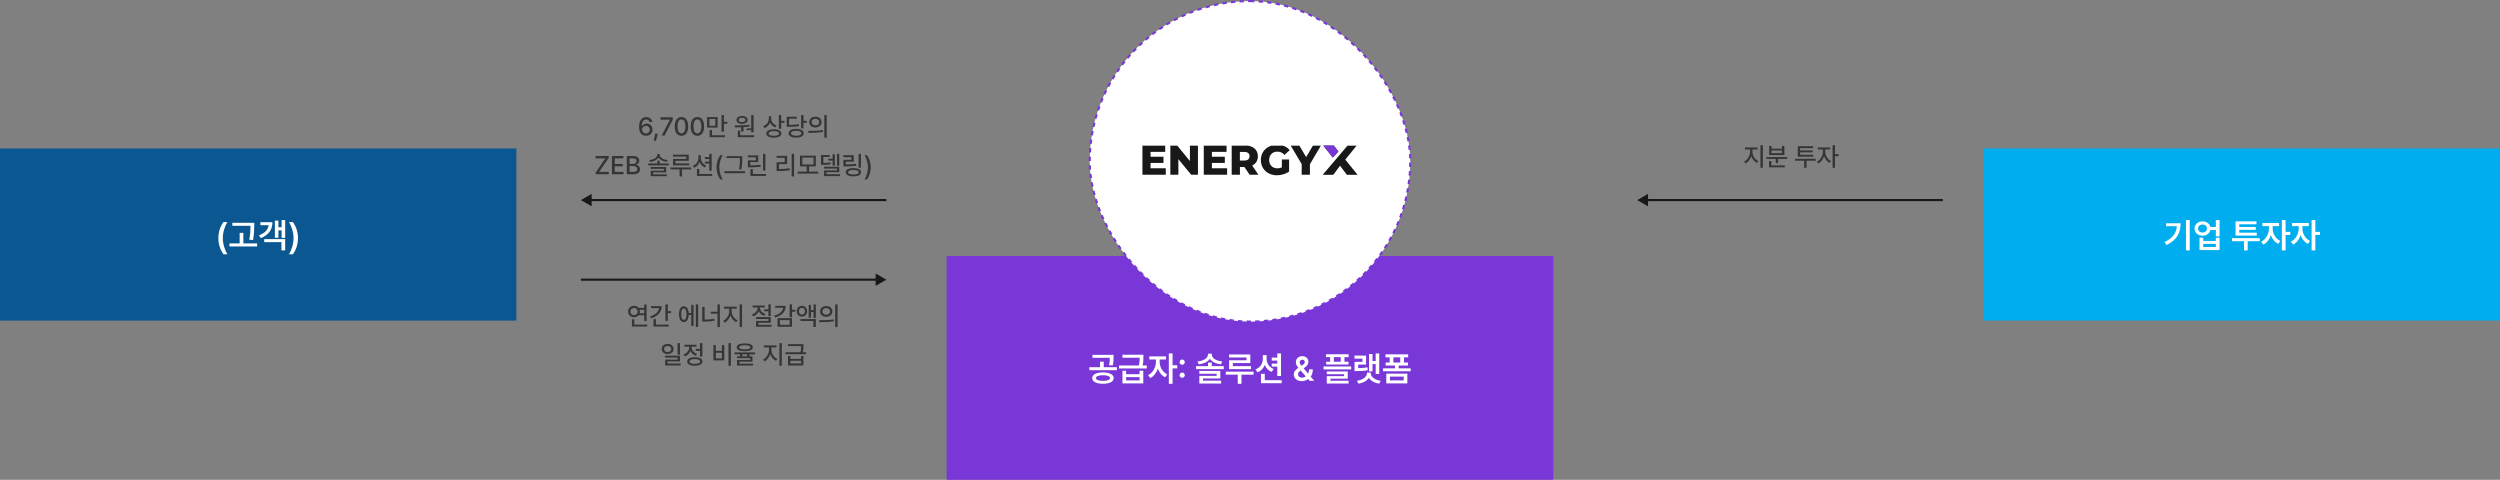 <svg width="1162" height="223" viewBox="0 0 1162 223" fill="none" xmlns="http://www.w3.org/2000/svg">
<rect x="0" y="0" width="1162" height="223" fill="#808080" stroke="none"/>
<rect width="240" height="80" transform="translate(0 69)" fill="#0B5791"/>
<path d="M101.5 110.688C101.5 107.75 102.375 105.297 103.844 103.203H105.719C104.641 104.75 103.562 107.891 103.562 110.688C103.562 113.484 104.641 116.625 105.719 118.188H103.844C102.375 116.078 101.5 113.641 101.5 110.688ZM118.172 103.562V104.922C118.156 106.672 118.156 108.641 117.609 111.594L115.859 111.406C116.406 108.656 116.406 106.648 116.422 104.953H107.984V103.562H118.172ZM119.516 113.141V114.562H106.641V113.141H111.391V108.234H113.109V113.141H119.516ZM132.547 102.281V110.562H130.891V107.047H129.406V110.5H127.766V102.547H129.406V105.625H130.891V102.281H132.547ZM132.547 111.141V116.391H130.812V112.547H122.812V111.141H132.547ZM126.625 103.266C126.641 106.766 124.859 109.203 121.219 110.688L120.391 109.391C123.141 108.344 124.578 106.742 124.859 104.672H121.031V103.266H126.625ZM138.5 110.688C138.5 113.641 137.625 116.078 136.156 118.188H134.281C135.359 116.625 136.438 113.484 136.438 110.688C136.438 107.891 135.359 104.75 134.281 103.203H136.156C137.625 105.297 138.5 107.75 138.5 110.688Z" fill="white"/>
<rect width="282" height="104" transform="translate(440 119)" fill="#7A37D8"/>
<path d="M512.648 173.094C515.711 173.109 517.648 174.078 517.664 175.75C517.648 177.391 515.711 178.375 512.648 178.375C509.602 178.375 507.648 177.391 507.648 175.75C507.648 174.078 509.602 173.109 512.648 173.094ZM512.648 174.406C510.617 174.406 509.383 174.891 509.398 175.75C509.383 176.578 510.617 177.031 512.648 177.031C514.695 177.031 515.93 176.578 515.945 175.75C515.93 174.891 514.695 174.406 512.648 174.406ZM517.57 164.938V166.109C517.57 167.219 517.57 168.406 517.18 169.859L515.461 169.703C515.812 168.328 515.836 167.336 515.836 166.312H507.789V164.938H517.57ZM519.133 170.672V172.078H506.32V170.672H511.289V168.109H513.008V170.672H519.133ZM523.414 172.312V173.938H529.68V172.312H531.398V178.219H521.711V172.312H523.414ZM523.414 176.812H529.68V175.281H523.414V176.812ZM531.445 164.875V165.969C531.445 167.039 531.445 168.219 531.102 169.875H533.023V171.266H520.117V169.875H529.383C529.68 168.383 529.711 167.258 529.711 166.266H521.711V164.875H531.445ZM539.008 168.281C539.008 170.469 540.305 172.953 542.539 173.984L541.57 175.359C539.977 174.609 538.797 173.094 538.164 171.328C537.523 173.266 536.289 174.922 534.664 175.703L533.648 174.344C535.898 173.281 537.258 170.625 537.273 168.281V167.094H534.195V165.656H541.961V167.094H539.008V168.281ZM545.008 164.266V169.766H547.18V171.219H545.008V178.391H543.273V164.266H545.008ZM549.492 175.594C548.82 175.594 548.273 175.047 548.273 174.375C548.273 173.719 548.82 173.172 549.492 173.172C550.133 173.172 550.695 173.719 550.695 174.375C550.695 175.047 550.133 175.594 549.492 175.594ZM549.492 169.531C548.82 169.531 548.273 168.984 548.273 168.312C548.273 167.656 548.82 167.109 549.492 167.109C550.133 167.109 550.695 167.656 550.695 168.312C550.695 168.984 550.133 169.531 549.492 169.531ZM563.211 168.531V170.172H568.805V171.562H555.93V170.172H561.492V168.531H563.211ZM563.227 164.766C563.227 166.375 565.086 167.719 568.102 168.016L567.492 169.344C565.125 169.047 563.25 168.156 562.352 166.781C561.43 168.156 559.562 169.047 557.195 169.344L556.586 168.016C559.602 167.719 561.461 166.375 561.461 164.766V164.391H563.227V164.766ZM567.195 172.422V175.922H559.164V176.938H567.586V178.266H557.461V174.688H565.492V173.75H557.445V172.422H567.195ZM581.148 164.75V168.766H573.039V170.172H581.461V171.562H571.289V167.453H579.367V166.156H571.258V164.75H581.148ZM582.648 172.766V174.156H577.039V178.406H575.305V174.156H569.742V172.766H582.648ZM588.727 166.766C588.727 168.75 589.836 170.703 592.008 171.516L591.039 172.859C589.531 172.266 588.453 171.086 587.867 169.625C587.258 171.188 586.117 172.43 584.492 173.062L583.555 171.688C585.805 170.875 586.961 168.875 586.977 166.766V165.078H588.727V166.766ZM595.414 164.281V174.766H593.68V170.391H591.102V169H593.68V167.609H591.102V166.203H593.68V164.281H595.414ZM595.727 176.703V178.109H586.102V173.734H587.867V176.703H595.727ZM605.086 177.156C602.773 177.156 601.352 175.797 601.352 174C601.352 172.672 602.219 171.844 603.477 170.969C602.82 170.172 602.32 169.352 602.32 168.344C602.32 166.734 603.492 165.547 605.273 165.547C607.055 165.547 608.148 166.734 608.148 168.109C608.148 169.188 607.586 170 606.648 170.688L605.93 171.219L608.008 173.641C608.297 173.086 608.477 172.422 608.477 171.672H610.195C610.195 173.227 609.766 174.328 609.211 175.062L610.867 177H608.711L607.992 176.172C607.18 176.844 606.086 177.156 605.086 177.156ZM603.305 173.906C603.305 174.812 604.023 175.531 605.148 175.531C605.75 175.531 606.367 175.32 606.914 174.922L604.555 172.219L604.367 172.359C603.602 172.922 603.305 173.516 603.305 173.906ZM604.086 168.375C604.086 168.891 604.438 169.414 604.914 170L605.555 169.562C606.148 169.172 606.461 168.781 606.461 168.203C606.461 167.703 606.023 167.172 605.305 167.188C604.586 167.188 604.086 167.75 604.086 168.375ZM626.852 164.672V165.984H624.914V168.125H626.773V169.438H616.398V168.125H618.258V165.984H616.32V164.672H626.852ZM628.039 170.328V171.703H615.164V170.328H628.039ZM626.43 172.656V176.016H618.398V176.969H626.82V178.266H616.695V174.812H624.727V173.922H616.68V172.656H626.43ZM619.992 168.125H623.164V165.984H619.992V168.125ZM641.07 164.281V173.812H639.414V169.203H637.945V172.625H636.32V164.547H637.945V167.797H639.414V164.281H641.07ZM634.945 165.297V169.469H631.273V171.109C632.914 171.086 634.164 170.992 635.602 170.719L635.758 172.078C634.07 172.422 632.648 172.469 630.555 172.469H629.586V168.203H633.273V166.703H629.57V165.297H634.945ZM637.102 173.469C637.102 175.078 638.898 176.594 641.758 176.969L641.055 178.312C638.844 177.992 637.102 176.992 636.242 175.594C635.359 176.992 633.617 177.992 631.414 178.312L630.711 176.969C633.555 176.594 635.352 175.078 635.367 173.469V173.172H637.102V173.469ZM655.695 171.203V172.578H642.82V171.203H648.367V169.906H644.055V168.5H645.914V166.078H643.977V164.688H654.508V166.078H652.57V168.5H654.43V169.906H650.102V171.203H655.695ZM654.133 173.688V178.219H644.336V173.688H654.133ZM646.055 175.047V176.812H652.445V175.047H646.055ZM647.648 168.5H650.82V166.078H647.648V168.5Z" fill="white"/>
<rect x="506.5" y="0.5" width="149" height="149" rx="74.5" fill="white"/>
<rect x="506.5" y="0.5" width="149" height="149" rx="74.5" stroke="#7A37D8" stroke-dasharray="2 2"/>
<g clip-path="url(#clip0_1005_14498)">
<path fill-rule="evenodd" clip-rule="evenodd" d="M595.805 74.117H599.171V79.746C597.61 80.876 595.463 81.466 593.488 81.466C589.195 81.466 586.049 78.541 586.049 74.387C586.049 70.257 589.195 67.308 593.561 67.308C596.098 67.308 598.122 68.192 599.463 69.79L597.024 72.003C596.098 70.97 595.049 70.479 593.756 70.479C591.439 70.479 589.902 72.003 589.902 74.362C589.902 76.648 591.439 78.246 593.732 78.246C594.439 78.246 595.122 78.099 595.805 77.804V74.117ZM541.854 81.221V78.246V78.222H534.78V75.739H540.78V72.863H534.78V70.577H541.585V67.603H531V81.221H541.854ZM556.805 81.221V67.603H553.073V74.854L547.122 67.603H543.976V81.221H547.707V73.969L553.659 81.221H556.805ZM570.366 78.246V81.221H559.512V67.603H570.098V70.577H563.293V72.863H569.293V75.739H563.293V78.222H570.366V78.246ZM576.317 77.607H578.39L580.829 81.221H584.927L582.024 76.943C583.683 76.132 584.659 74.633 584.659 72.642C584.659 69.52 582.341 67.603 578.659 67.603H572.488V81.221H576.317V77.607ZM576.293 70.626H578.415C580 70.626 580.805 71.388 580.78 72.617C580.78 73.871 580 74.608 578.415 74.608H576.293V70.626ZM608.854 81.221V76.329L614 67.603H610.292L607.098 73.01L603.902 67.603H599.878L605.024 76.28V81.221H608.854ZM625.292 74.19L630.61 67.627H626.366L615 80.999L614.805 81.245H619.732L622.854 77.017L626.025 81.245H631L625.292 74.19ZM615.025 67.603H619.902L622.098 70.429L619.488 73.232L615.025 67.603Z" fill="#191819"/>
<path d="M619.901 67.603H615.023L619.487 73.232L622.097 70.429L619.901 67.603Z" fill="#7A37D8"/>
</g>
<rect width="240" height="80" transform="translate(922 69)" fill="#00AEEF"/>
<path d="M1017.8 102.266V116.391H1016.05V102.266H1017.8ZM1013.58 103.766C1013.58 107.969 1011.95 111.547 1007 113.891L1006.09 112.5C1009.79 110.742 1011.51 108.352 1011.81 105.141H1006.81V103.766H1013.58ZM1023.75 102.891C1025.58 102.875 1027.02 103.93 1027.38 105.484H1029.92V102.266H1031.66V109.844H1029.92V106.891H1027.39C1027.04 108.477 1025.59 109.547 1023.75 109.547C1021.58 109.547 1020.02 108.156 1020.02 106.203C1020.02 104.281 1021.58 102.875 1023.75 102.891ZM1023.75 104.344C1022.53 104.344 1021.67 105.062 1021.67 106.203C1021.67 107.328 1022.53 108.078 1023.75 108.078C1024.94 108.078 1025.78 107.328 1025.8 106.203C1025.78 105.062 1024.94 104.344 1023.75 104.344ZM1024.06 110.5V112H1029.92V110.5H1031.66V116.219H1022.34V110.5H1024.06ZM1024.06 114.812H1029.92V113.344H1024.06V114.812ZM1050.34 110.688V112.109H1044.73V116.391H1043.02V112.109H1037.44V110.688H1050.34ZM1048.95 108.141V109.516H1039.09V102.875H1048.8V104.25H1040.81V105.5H1048.48V106.844H1040.81V108.141H1048.95ZM1056.34 106.281C1056.34 108.469 1057.64 110.953 1059.88 111.984L1058.91 113.359C1057.31 112.609 1056.13 111.094 1055.5 109.328C1054.86 111.266 1053.62 112.922 1052 113.703L1050.98 112.344C1053.23 111.281 1054.59 108.625 1054.61 106.281V105.094H1051.53V103.656H1059.3V105.094H1056.34V106.281ZM1062.34 102.266V107.766H1064.52V109.219H1062.34V116.391H1060.61V102.266H1062.34ZM1070.17 106.281C1070.17 108.469 1071.47 110.953 1073.7 111.984L1072.73 113.359C1071.14 112.609 1069.96 111.094 1069.33 109.328C1068.69 111.266 1067.45 112.922 1065.83 113.703L1064.81 112.344C1067.06 111.281 1068.42 108.625 1068.44 106.281V105.094H1065.36V103.656H1073.12V105.094H1070.17V106.281ZM1076.17 102.266V107.766H1078.34V109.219H1076.17V116.391H1074.44V102.266H1076.17Z" fill="white"/>
<path d="M300.254 63.117C298.684 63.105 297.043 62.18 297.043 59.039C297.043 56.086 298.32 54.398 300.359 54.398C301.918 54.398 303.008 55.371 303.207 56.719H301.93C301.766 56.027 301.215 55.523 300.359 55.523C299.047 55.523 298.285 56.672 298.285 58.582H298.379C298.836 57.867 299.633 57.434 300.559 57.434C302.07 57.434 303.289 58.594 303.289 60.223C303.289 61.863 302.082 63.129 300.254 63.117ZM300.242 62.039C301.273 62.039 302.035 61.242 302.035 60.246C302.035 59.273 301.297 58.488 300.277 58.488C299.234 58.488 298.449 59.309 298.438 60.258C298.449 61.195 299.199 62.039 300.242 62.039ZM305.797 62.191L304.859 65.426H303.863L304.484 62.191H305.797ZM307.555 63L311.34 55.688V55.617H306.969V54.516H312.676V55.664L308.902 63H307.555ZM316.742 63.117C314.773 63.117 313.625 61.535 313.625 58.758C313.625 56.004 314.797 54.398 316.742 54.398C318.688 54.398 319.859 56.004 319.859 58.758C319.859 61.535 318.699 63.117 316.742 63.117ZM316.742 62.004C317.891 62.004 318.57 60.879 318.57 58.758C318.57 56.648 317.879 55.488 316.742 55.488C315.605 55.488 314.914 56.648 314.914 58.758C314.914 60.879 315.594 62.004 316.742 62.004ZM324.148 63.117C322.18 63.117 321.031 61.535 321.031 58.758C321.031 56.004 322.203 54.398 324.148 54.398C326.094 54.398 327.266 56.004 327.266 58.758C327.266 61.535 326.105 63.117 324.148 63.117ZM324.148 62.004C325.297 62.004 325.977 60.879 325.977 58.758C325.977 56.648 325.285 55.488 324.148 55.488C323.012 55.488 322.32 56.648 322.32 58.758C322.32 60.879 323 62.004 324.148 62.004ZM333.559 54.422V59.32H328.648V54.422H333.559ZM329.738 55.324V58.441H332.469V55.324H329.738ZM336.488 53.484V56.625H338.012V57.562H336.488V61.184H335.375V53.484H336.488ZM336.934 62.871V63.773H329.832V60.445H330.945V62.871H336.934ZM350.27 53.508V61.465H349.156V60.457H347.047V59.672H349.156V53.508H350.27ZM350.527 62.871V63.773H342.945V60.691H344.047V62.871H350.527ZM341.492 58.301C343.438 58.289 346.051 58.266 348.289 57.984L348.359 58.781C347.463 58.928 346.52 59.027 345.594 59.086V61.137H344.48V59.145C343.461 59.191 342.482 59.197 341.633 59.191L341.492 58.301ZM344.926 53.906C346.461 53.906 347.527 54.645 347.527 55.758C347.527 56.871 346.461 57.586 344.926 57.586C343.367 57.586 342.312 56.871 342.312 55.758C342.312 54.645 343.367 53.906 344.926 53.906ZM344.926 54.738C343.988 54.727 343.355 55.125 343.367 55.758C343.355 56.379 343.988 56.766 344.926 56.766C345.828 56.766 346.461 56.379 346.473 55.758C346.461 55.125 345.828 54.727 344.926 54.738ZM358.461 55.172C358.461 56.555 359.422 57.832 360.992 58.348L360.395 59.227C359.246 58.822 358.385 58.002 357.934 56.965C357.471 58.143 356.58 59.062 355.355 59.52L354.758 58.629C356.398 58.043 357.348 56.648 357.359 55.078V54.047H358.461V55.172ZM363.09 53.496V56.133H364.613V57.07H363.09V59.836H361.977V53.496H363.09ZM359.703 60.082C361.859 60.082 363.184 60.797 363.184 62.027C363.184 63.27 361.859 63.984 359.703 63.973C357.523 63.984 356.176 63.27 356.176 62.027C356.176 60.797 357.523 60.082 359.703 60.082ZM359.703 60.961C358.18 60.961 357.277 61.359 357.289 62.027C357.277 62.719 358.18 63.094 359.703 63.105C361.215 63.094 362.094 62.719 362.094 62.027C362.094 61.359 361.215 60.961 359.703 60.961ZM373.473 53.496V56.156H374.984V57.07H373.473V59.695H372.348V53.496H373.473ZM370.074 59.895C372.219 59.895 373.555 60.645 373.555 61.934C373.555 63.223 372.219 63.984 370.074 63.973C367.906 63.984 366.547 63.223 366.547 61.934C366.547 60.645 367.906 59.895 370.074 59.895ZM370.074 60.797C368.551 60.785 367.637 61.207 367.648 61.934C367.637 62.66 368.551 63.082 370.074 63.082C371.562 63.082 372.477 62.66 372.488 61.934C372.477 61.207 371.562 60.785 370.074 60.797ZM370.344 54.27V55.172H366.758V58.031C368.826 58.025 369.992 57.961 371.316 57.691L371.422 58.594C370.016 58.887 368.762 58.934 366.488 58.934H365.656V54.27H370.344ZM379.004 54.246C380.668 54.234 381.852 55.266 381.863 56.742C381.852 58.219 380.668 59.25 379.004 59.25C377.352 59.25 376.133 58.219 376.145 56.742C376.133 55.266 377.352 54.234 379.004 54.246ZM379.004 55.207C377.984 55.207 377.234 55.816 377.246 56.742C377.234 57.668 377.984 58.277 379.004 58.277C380.023 58.277 380.773 57.668 380.773 56.742C380.773 55.816 380.023 55.207 379.004 55.207ZM384.266 53.496V64.019H383.152V53.496H384.266ZM375.641 60.832C377.551 60.832 380.199 60.809 382.496 60.48L382.578 61.289C380.199 61.746 377.656 61.758 375.781 61.758L375.641 60.832ZM276.898 81V80.144L281.352 73.629H276.852V72.516H282.934V73.371L278.48 79.887H282.969V81H276.898ZM284.434 81V72.516H289.754V73.629H285.723V76.195H289.473V77.297H285.723V79.887H289.801V81H284.434ZM291.336 81V72.516H294.441C296.246 72.516 297.125 73.488 297.125 74.742C297.125 75.797 296.48 76.336 295.695 76.535V76.617C296.539 76.664 297.453 77.402 297.453 78.715C297.453 80.016 296.562 81 294.582 81H291.336ZM294.465 79.898C295.684 79.898 296.176 79.359 296.176 78.656C296.176 77.848 295.531 77.191 294.512 77.191H292.625V79.898H294.465ZM294.336 76.184C295.191 76.184 295.859 75.656 295.859 74.848C295.859 74.144 295.379 73.617 294.359 73.617H292.625V76.184H294.336ZM306.617 74.684V75.984H310.859V76.875H301.285V75.984H305.516V74.684H306.617ZM306.629 71.918C306.629 73.195 308.246 74.191 310.32 74.414L309.934 75.269C308.217 75.035 306.729 74.356 306.055 73.266C305.381 74.356 303.893 75.035 302.188 75.269L301.789 74.414C303.875 74.191 305.492 73.195 305.504 71.918V71.578H306.629V71.918ZM309.652 77.637V80.133H303.535V81.035H309.945V81.891H302.445V79.324H308.551V78.492H302.434V77.637H309.652ZM320.117 71.883V74.742H313.93V75.949H320.34V76.852H312.816V73.887H318.98V72.785H312.781V71.883H320.117ZM321.254 77.848V78.738H316.988V82.019H315.875V78.738H311.645V77.848H321.254ZM325.73 73.394C325.73 74.906 326.68 76.348 328.238 76.957L327.629 77.824C326.48 77.361 325.637 76.441 325.191 75.293C324.74 76.523 323.844 77.496 322.625 77.988L322.027 77.098C323.645 76.5 324.617 75 324.629 73.394V72.094H325.73V73.394ZM330.781 71.508V79.324H329.668V76.019H327.629V75.117H329.668V73.898H327.629V72.996H329.668V71.508H330.781ZM331.016 80.871V81.773H323.926V78.539H325.051V80.871H331.016ZM333.031 77.766C333.043 75.562 333.664 73.723 334.766 72.152H335.914C335.105 73.312 334.332 75.68 334.332 77.766C334.332 79.863 335.105 82.219 335.914 83.391H334.766C333.664 81.82 333.043 79.981 333.031 77.766ZM345.008 72.562V73.688C345.008 75.047 345.008 76.523 344.621 78.762L343.484 78.656C343.906 76.559 343.906 75.012 343.906 73.688V73.477H337.719V72.562H345.008ZM346.262 79.582V80.508H336.688V79.582H346.262ZM355.754 71.508V79.231H354.652V71.508H355.754ZM356.047 80.871V81.773H348.816V78.621H349.93V80.871H356.047ZM352.414 72.234V75.363H348.699V76.875C350.633 76.869 351.945 76.805 353.504 76.523L353.621 77.438C351.969 77.731 350.574 77.789 348.488 77.789H347.609V74.519H351.312V73.125H347.586V72.234H352.414ZM369.078 71.496V82.019H367.965V71.496H369.078ZM365.867 72.445V76.277H362.094V78.574C363.793 78.568 365.281 78.492 367.039 78.199L367.145 79.113C365.281 79.43 363.699 79.5 361.848 79.5H360.957V75.387H364.73V73.348H360.945V72.445H365.867ZM380.34 79.758V80.684H370.73V79.758H374.961V77.332H371.832V72.34H379.191V77.332H376.062V79.758H380.34ZM372.91 73.231V76.453H378.102V73.231H372.91ZM390.09 71.508V77.062H389.035V71.508H390.09ZM388.039 71.707V76.981H386.984V74.637H384.992V73.781H386.984V71.707H388.039ZM385.637 72.07V72.961H382.707V75.715C384.055 75.721 384.98 75.668 386.082 75.469L386.152 76.359C384.922 76.582 383.914 76.617 382.273 76.617H381.594V72.07H385.637ZM390.09 77.484V80.039H384.137V80.977H390.465V81.867H383.035V79.195H389.012V78.363H383.012V77.484H390.09ZM400.18 71.508V77.941H399.066V71.508H400.18ZM396.828 72.152V75.129H393.113V76.441C394.947 76.424 396.301 76.371 397.895 76.125L398.035 77.027C396.324 77.309 394.883 77.356 392.902 77.356H392.023V74.273H395.727V73.066H392V72.152H396.828ZM396.676 78.141C398.891 78.141 400.25 78.832 400.25 80.062C400.25 81.269 398.891 81.984 396.676 81.973C394.449 81.984 393.102 81.269 393.102 80.062C393.102 78.832 394.449 78.141 396.676 78.141ZM396.676 79.019C395.117 79.019 394.203 79.394 394.203 80.062C394.203 80.731 395.117 81.094 396.676 81.094C398.234 81.094 399.137 80.731 399.137 80.062C399.137 79.394 398.234 79.019 396.676 79.019ZM404.727 77.766C404.715 79.981 404.094 81.82 402.992 83.391H401.844C402.652 82.219 403.426 79.863 403.426 77.766C403.426 75.68 402.652 73.312 401.844 72.152H402.992C404.094 73.723 404.715 75.562 404.727 77.766Z" fill="#363536"/>
<path d="M300.541 141.508V149.242H299.428V146.512H296.826C296.328 147.104 295.566 147.461 294.693 147.461C293.111 147.461 291.939 146.359 291.939 144.812C291.939 143.254 293.111 142.152 294.693 142.141C295.561 142.146 296.316 142.504 296.814 143.09H299.428V141.508H300.541ZM300.822 150.871V151.773H293.721V148.434H294.834V150.871H300.822ZM294.693 143.137C293.709 143.137 293.006 143.816 293.006 144.812C293.006 145.809 293.709 146.477 294.693 146.477C295.643 146.477 296.357 145.809 296.357 144.812C296.357 143.816 295.643 143.137 294.693 143.137ZM297.307 143.992C297.377 144.244 297.424 144.52 297.424 144.812C297.424 145.094 297.383 145.363 297.307 145.609H299.428V143.992H297.307ZM310.408 141.496V144.602H311.932V145.527H310.408V149.125H309.283V141.496H310.408ZM307.561 142.293C307.561 145.047 305.686 147.051 302.615 147.977L302.146 147.086C304.602 146.348 306.131 144.953 306.354 143.219H302.592V142.293H307.561ZM310.842 150.871V151.773H303.74V148.34H304.865V150.871H310.842ZM324.494 141.496V151.996H323.428V141.496H324.494ZM322.361 141.695V151.48H321.295V146.418H320.111C320.018 148.469 319.139 149.746 317.838 149.734C316.467 149.746 315.576 148.305 315.576 146.031C315.576 143.758 316.467 142.328 317.838 142.34C319.115 142.328 319.982 143.541 320.111 145.516H321.295V141.695H322.361ZM317.838 143.383C317.076 143.383 316.607 144.355 316.607 146.031C316.607 147.707 317.076 148.68 317.838 148.68C318.611 148.68 319.092 147.707 319.092 146.031C319.092 144.355 318.611 143.383 317.838 143.383ZM334.596 141.496V152.02H333.482V145.797H330.354V144.883H333.482V141.496H334.596ZM327.518 142.656V148.562C329.018 148.539 330.436 148.451 331.959 148.141L332.1 149.055C330.412 149.406 328.889 149.488 327.236 149.488H326.393V142.656H327.518ZM340.068 144.59C340.068 146.348 341.217 148.164 342.834 148.855L342.225 149.723C340.988 149.178 340.004 148.023 339.518 146.617C339.031 148.117 338.041 149.395 336.822 149.992L336.178 149.113C337.76 148.375 338.932 146.395 338.943 144.59V143.477H336.541V142.551H342.459V143.477H340.068V144.59ZM344.896 141.496V151.996H343.783V141.496H344.896ZM353.229 143.078C353.229 144.273 354.189 145.457 355.748 145.926L355.221 146.805C354.02 146.436 353.141 145.656 352.689 144.684C352.209 145.768 351.283 146.646 350.053 147.051L349.502 146.172C351.084 145.645 352.115 144.344 352.115 143.066V142.902H349.83V142H355.49V142.902H353.229V143.078ZM358.244 141.496V146.898H357.143V144.684H355.186V143.781H357.143V141.496H358.244ZM358.244 147.379V150.004H352.514V151H358.619V151.879H351.4V149.16H357.143V148.27H351.377V147.379H358.244ZM368.123 141.496V143.969H369.646V144.895H368.123V147.426H367.01V141.496H368.123ZM365.229 142.152C365.217 144.848 363.4 146.734 360.271 147.578L359.826 146.688C362.334 146.025 363.816 144.707 364.021 143.066H360.318V142.152H365.229ZM368.123 147.871V151.855H361.396V147.871H368.123ZM362.51 148.797V150.965H367.021V148.797H362.51ZM372.74 142.141C374.135 142.141 375.154 143.184 375.154 144.66C375.154 146.137 374.135 147.145 372.74 147.145C371.334 147.145 370.326 146.137 370.338 144.66C370.326 143.184 371.334 142.141 372.74 142.141ZM372.74 143.102C371.92 143.102 371.334 143.723 371.334 144.66C371.334 145.574 371.92 146.219 372.74 146.207C373.549 146.219 374.135 145.574 374.146 144.66C374.135 143.723 373.549 143.102 372.74 143.102ZM379.197 141.508V147.766H378.143V145.059H376.924V147.695H375.881V141.695H376.924V144.156H378.143V141.508H379.197ZM379.197 148.305V151.996H378.096V149.195H372.061V148.305H379.197ZM384.037 142.246C385.701 142.234 386.885 143.266 386.896 144.742C386.885 146.219 385.701 147.25 384.037 147.25C382.385 147.25 381.166 146.219 381.178 144.742C381.166 143.266 382.385 142.234 384.037 142.246ZM384.037 143.207C383.018 143.207 382.268 143.816 382.279 144.742C382.268 145.668 383.018 146.277 384.037 146.277C385.057 146.277 385.807 145.668 385.807 144.742C385.807 143.816 385.057 143.207 384.037 143.207ZM389.299 141.496V152.02H388.186V141.496H389.299ZM380.674 148.832C382.584 148.832 385.232 148.809 387.529 148.48L387.611 149.289C385.232 149.746 382.689 149.758 380.814 149.758L380.674 148.832ZM310.32 159.848C311.902 159.859 313.062 160.832 313.074 162.203C313.062 163.586 311.902 164.547 310.32 164.547C308.727 164.547 307.555 163.586 307.555 162.203C307.555 160.832 308.727 159.859 310.32 159.848ZM310.32 160.785C309.348 160.773 308.633 161.348 308.645 162.203C308.633 163.07 309.348 163.645 310.32 163.645C311.281 163.645 311.996 163.07 311.996 162.203C311.996 161.348 311.281 160.773 310.32 160.785ZM316.051 159.496V164.84H314.938V159.496H316.051ZM316.051 165.32V167.969H310.262V168.977H316.402V169.867H309.184V167.137H314.949V166.211H309.148V165.32H316.051ZM326.469 159.496V165.742H325.355V163.082H323.398V162.168H325.355V159.496H326.469ZM322.953 166.035C325.156 166.035 326.504 166.762 326.504 168.016C326.504 169.27 325.156 169.984 322.953 169.996C320.75 169.984 319.391 169.27 319.402 168.016C319.391 166.762 320.75 166.035 322.953 166.035ZM322.953 166.902C321.418 166.902 320.504 167.301 320.504 168.016C320.504 168.719 321.418 169.129 322.953 169.117C324.488 169.129 325.402 168.719 325.402 168.016C325.402 167.301 324.488 166.902 322.953 166.902ZM321.477 161.348C321.477 162.684 322.426 163.973 324.008 164.512L323.434 165.391C322.256 164.98 321.389 164.143 320.938 163.105C320.475 164.283 319.555 165.227 318.301 165.684L317.715 164.793C319.344 164.23 320.34 162.812 320.34 161.359V161.125H318.066V160.223H323.727V161.125H321.477V161.348ZM339.711 159.496V170.02H338.598V159.496H339.711ZM332.715 160.375V163.07H335.539V160.375H336.641V167.5H331.602V160.375H332.715ZM332.715 166.586H335.539V163.949H332.715V166.586ZM346.168 159.613C348.535 159.613 349.918 160.258 349.918 161.418C349.918 162.59 348.535 163.234 346.168 163.234C343.801 163.234 342.418 162.59 342.418 161.418C342.418 160.258 343.801 159.613 346.168 159.613ZM346.168 160.445C344.492 160.457 343.566 160.797 343.578 161.418C343.566 162.074 344.492 162.402 346.168 162.402C347.844 162.402 348.77 162.074 348.77 161.418C348.77 160.797 347.844 160.457 346.168 160.445ZM350.961 163.809V164.699H348.383V165.637H349.754V168.098H343.637V169.035H350.047V169.891H342.547V167.289H348.652V166.469H342.535V165.637H343.93V164.699H341.387V163.809H350.961ZM345.031 165.637H347.27V164.699H345.031V165.637ZM358.555 162.59C358.555 164.348 359.703 166.164 361.32 166.855L360.711 167.723C359.475 167.178 358.49 166.023 358.004 164.617C357.518 166.117 356.527 167.395 355.309 167.992L354.664 167.113C356.246 166.375 357.418 164.395 357.43 162.59V161.477H355.027V160.551H360.945V161.477H358.555V162.59ZM363.383 159.496V169.996H362.27V159.496H363.383ZM367.379 165.484V166.797H372.336V165.484H373.426V169.867H366.277V165.484H367.379ZM367.379 168.953H372.336V167.664H367.379V168.953ZM373.449 159.953V160.75C373.449 161.553 373.449 162.455 373.18 163.727H374.668V164.629H365.059V163.727H372.09C372.336 162.52 372.348 161.635 372.348 160.867H366.266V159.953H373.449Z" fill="#363536"/>
<path d="M270 93L275 95.887V90.113L270 93ZM274.5 93.5H412V92.5H274.5V93.5Z" fill="#191819"/>
<path d="M412 130L407 132.887V127.113L412 130ZM407.5 130.5H270V129.5H407.5V130.5Z" fill="#191819"/>
<path d="M814.547 70.59C814.547 72.348 815.695 74.164 817.312 74.856L816.703 75.723C815.467 75.178 814.482 74.023 813.996 72.617C813.51 74.117 812.52 75.394 811.301 75.992L810.656 75.113C812.238 74.375 813.41 72.394 813.422 70.59V69.477H811.02V68.551H816.938V69.477H814.547V70.59ZM819.375 67.496V77.996H818.262V67.496H819.375ZM830.648 72.992V73.883H826.477V75.816H825.375V73.883H821.039V72.992H830.648ZM829.582 76.871V77.773H822.234V74.902H823.336V76.871H829.582ZM823.406 67.824V69.102H828.27V67.824H829.383V72.066H822.305V67.824H823.406ZM823.406 71.176H828.27V69.934H823.406V71.176ZM843.949 73.801V74.715H839.684V77.996H838.582V74.715H834.34V73.801H843.949ZM842.883 71.938V72.828H835.605V67.965H842.766V68.856H836.695V69.934H842.531V70.801H836.695V71.938H842.883ZM848.379 70.59C848.379 72.254 849.469 74.106 851.062 74.856L850.43 75.723C849.252 75.154 848.32 73.971 847.852 72.594C847.365 74.1 846.381 75.394 845.18 75.992L844.523 75.113C846.117 74.352 847.277 72.371 847.277 70.59V69.477H844.91V68.551H850.664V69.477H848.379V70.59ZM852.902 67.496V71.656H854.59V72.594H852.902V77.996H851.789V67.496H852.902Z" fill="#363536"/>
<path d="M761 93L766 95.887V90.113L761 93ZM765.5 93.5H903V92.5H765.5V93.5Z" fill="#191819"/>
<defs>
<clipPath id="clip0_1005_14498">
<rect width="100" height="14.615" fill="white" transform="translate(531 67.692)"/>
</clipPath>
</defs>
</svg>
